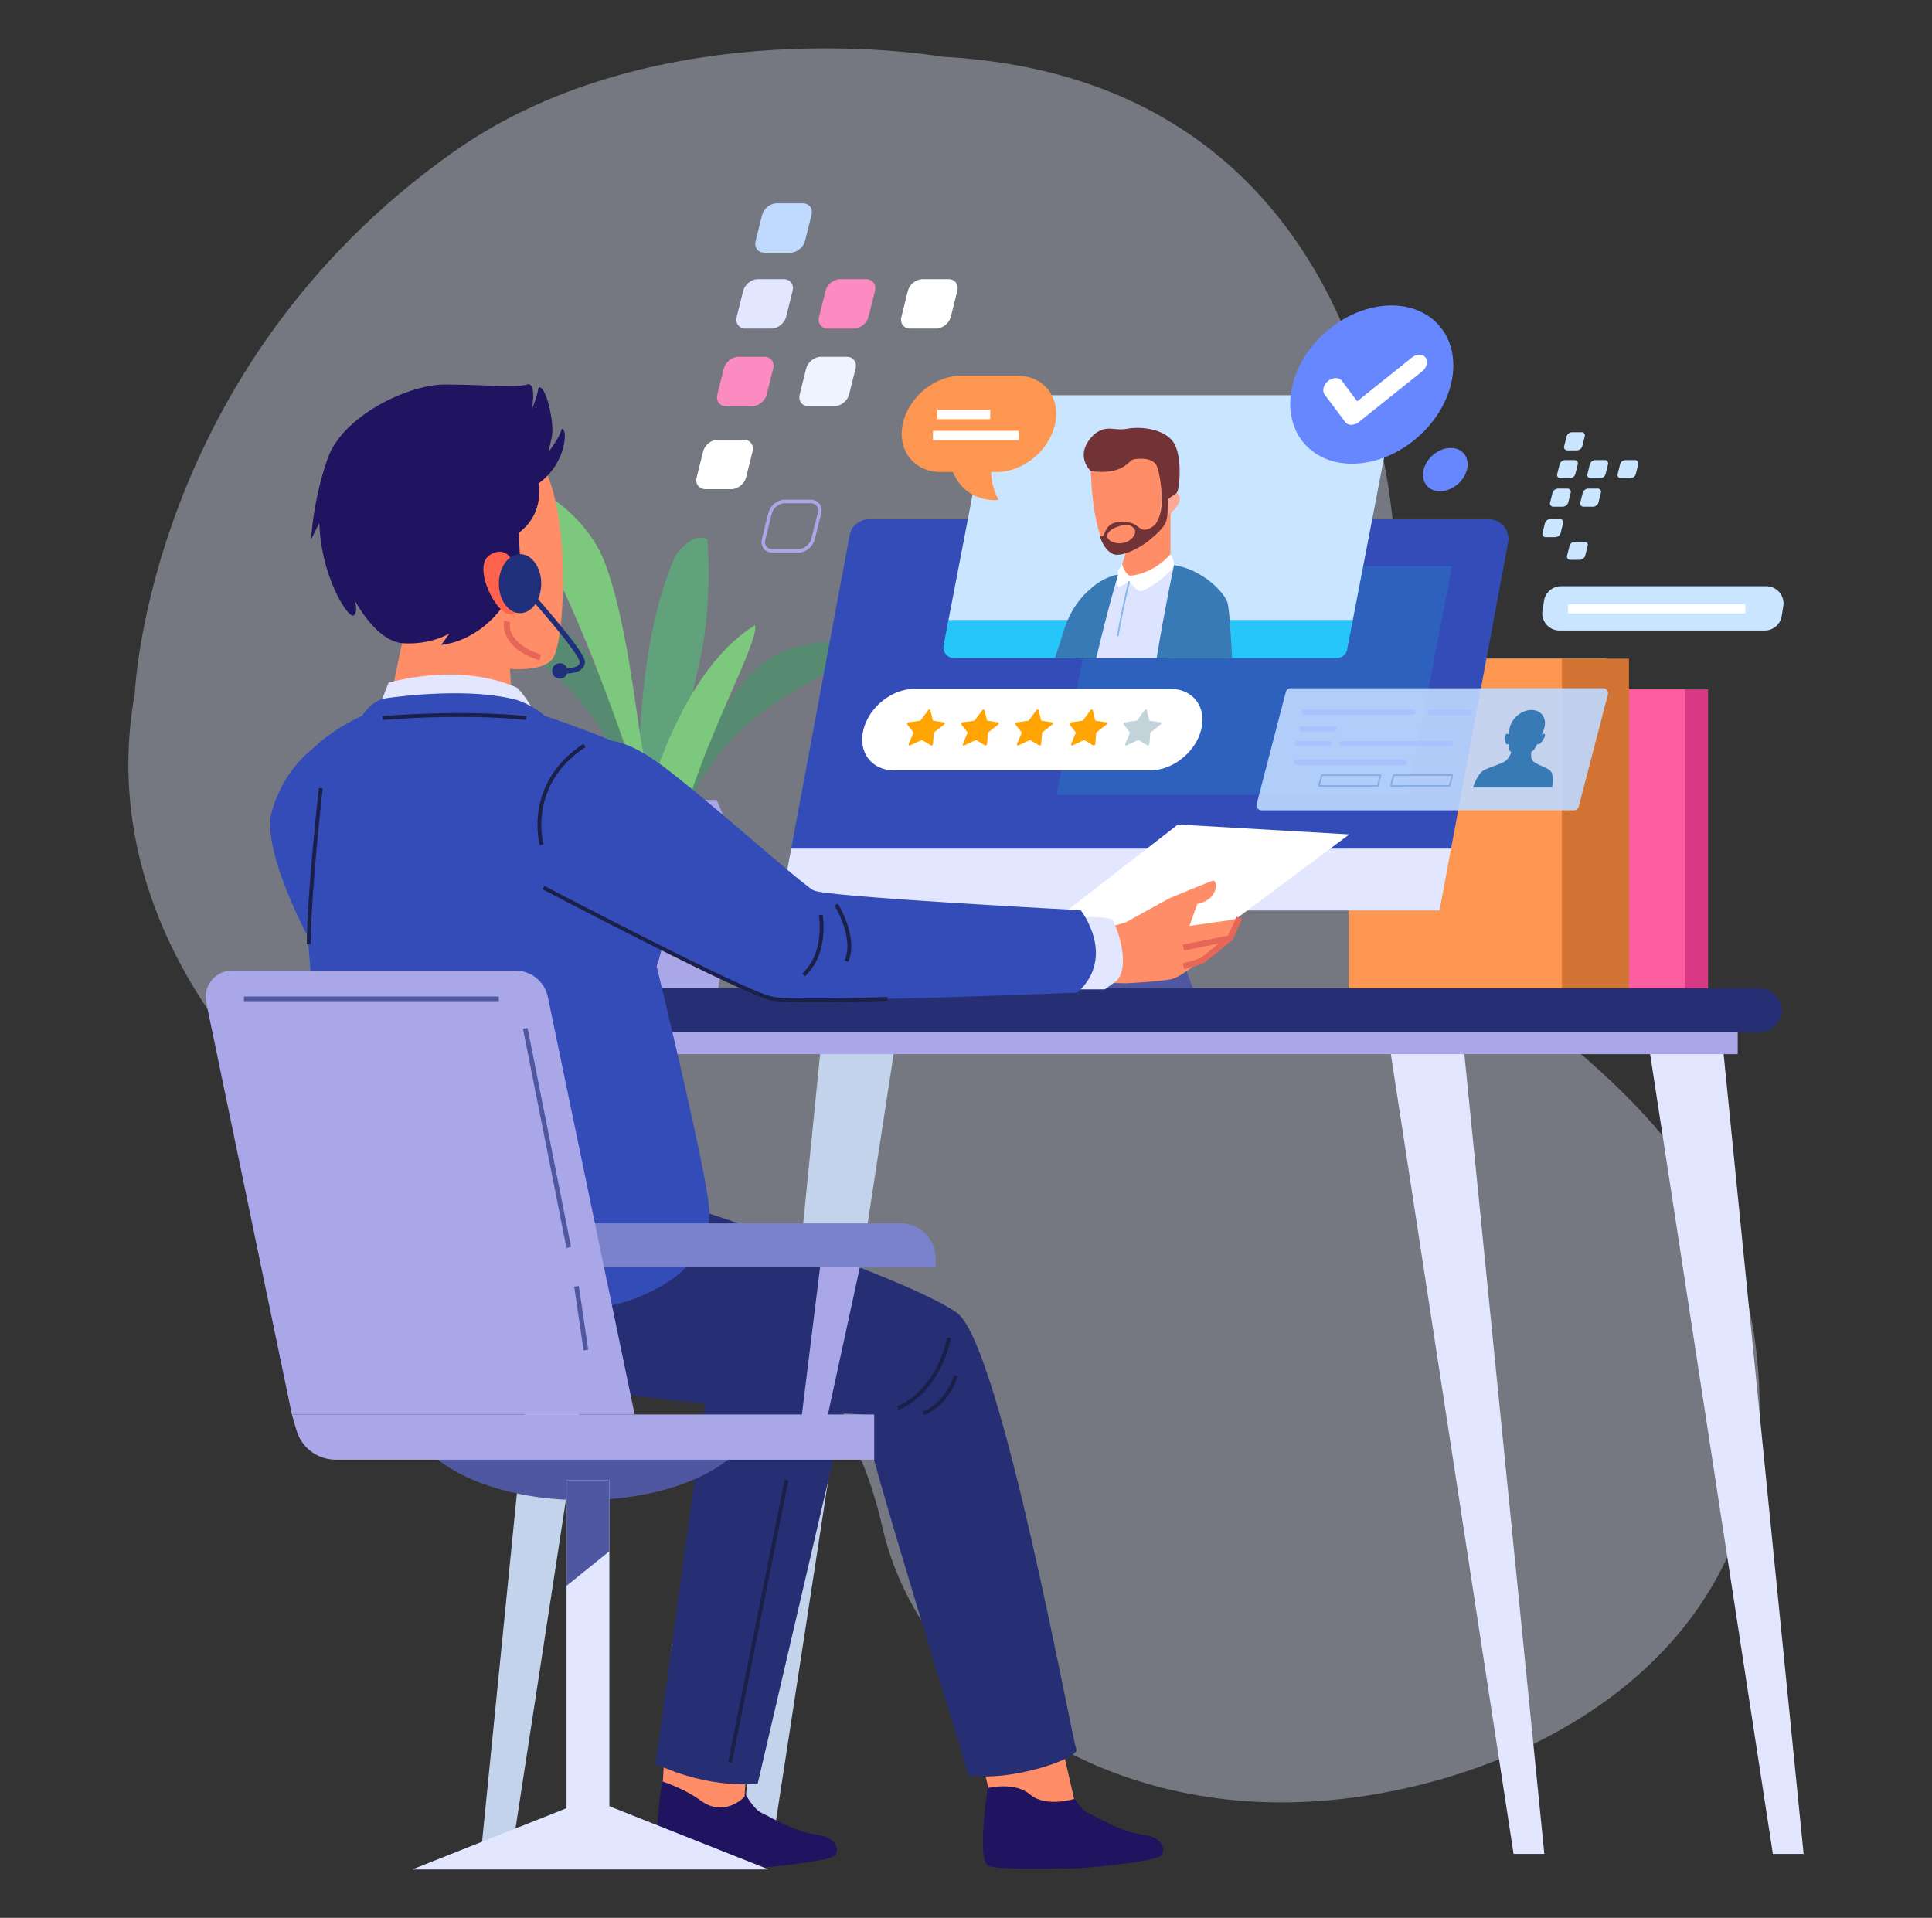 <svg id="Layer_1" data-name="Layer 1" xmlns="http://www.w3.org/2000/svg" viewBox="0 0 1650 1638"><rect x="0" y="0" width="1650" height="1638" fill="#333333" stroke="none"/><defs><style>.cls-1,.cls-12{fill:#e2e7ff;}.cls-1{opacity:0.38;}.cls-2{fill:#61a27d;}.cls-3{fill:#578b71;}.cls-4{fill:#7cc97d;}.cls-5{fill:#a9a7e7;}.cls-6{fill:#d83985;}.cls-7{fill:#ff5da2;}.cls-8{fill:#d17333;}.cls-9{fill:#fc9651;}.cls-10{fill:#344cb7;}.cls-11{fill:#4f57a0;}.cls-13{fill:#fff;}.cls-14{fill:#ff8d68;}.cls-15{fill:#c2d3eb;}.cls-16{fill:#262f74;}.cls-17{fill:#201360;}.cls-18,.cls-20,.cls-29,.cls-34,.cls-36,.cls-37,.cls-41,.cls-43,.cls-44{fill:none;}.cls-18{stroke:#1b2048;stroke-width:3.29px;}.cls-18,.cls-20,.cls-29,.cls-34,.cls-37,.cls-41,.cls-43,.cls-44{stroke-miterlimit:10;}.cls-19{fill:#ff634d;}.cls-20{stroke:#e66657;stroke-width:5.099px;}.cls-21{fill:#2e60be;}.cls-22{fill:#26c6f8;}.cls-23{fill:#cae5ff;}.cls-24{fill:#387ab6;}.cls-25{fill:#dce4ff;}.cls-26{fill:#fba894;}.cls-27{fill:#713336;}.cls-28{fill:#505e83;opacity:0.53;}.cls-29{stroke:#87b8eb;stroke-width:1.431px;}.cls-30{fill:#6787ff;}.cls-31,.cls-35{fill:#bfd9ff;}.cls-32{fill:#fc8bc2;}.cls-33{fill:#edf4ff;}.cls-34{stroke:#a9a7e7;stroke-width:2.986px;}.cls-35{opacity:0.9;}.cls-36{stroke:#a9c2ff;stroke-linecap:round;stroke-linejoin:round;stroke-width:4.284px;}.cls-37{stroke:#84aee5;stroke-width:1.428px;}.cls-38{fill:#ffa402;}.cls-39{fill:#c2d4d9;}.cls-40{fill:#202f7c;}.cls-41{stroke:#202f7c;stroke-width:4.387px;}.cls-42{fill:#7a82cc;}.cls-43{stroke:#4f57a0;stroke-width:3.982px;}.cls-44{stroke:#fff;stroke-width:7.964px;}</style></defs><path class="cls-1" d="M804.82,48.449c398.413,21.42,415.549,449.821,372.709,616.897-42.84,167.076,282.744,205.632,321.3,479.809,38.556,274.177-214.2,389.845-394.129,394.129-179.928,4.284-321.3-102.816-351.288-235.62S637.743,1106.599,487.803,1080.895C337.862,1055.191,67.97,853.842,115.094,592.518c0,0,11.035-278.059,272.04-462.673C562.779,5.609,804.82,48.449,804.82,48.449Z"/><path class="cls-2" d="M547.101,704.95S536.245,566.54,576.954,474.267c16.284-21.711,27.139-13.569,27.139-13.569s5.428,56.992-8.142,111.27c-13.569,54.279-21.711,160.121-21.711,160.121Z"/><path class="cls-3" d="M538.959,694.094s-2.714-65.134-70.562-122.127c-67.848-56.992-81.417-56.992-81.417-56.992s54.278-2.714,92.273,21.711c37.995,24.425,51.565,92.273,54.279,103.129,2.714,10.856,18.997,54.279,18.997,54.279Z"/><path class="cls-3" d="M582.974,704.074s12.716-63.938,88.534-109.798c75.818-45.859,89.226-43.769,89.226-43.769s-53.212-11.044-94.516,7.237c-41.305,18.28-65.165,83.227-69.519,93.535-4.354,10.308-27.133,50.704-27.133,50.704Z"/><path class="cls-4" d="M552.529,694.094s-70.562-233.397-132.982-287.675c2.714-8.142,75.99,16.283,97.701,75.99,21.711,59.706,27.14,149.265,35.281,173.691A399.068,399.068,0,0,0,571.527,702.236"/><path class="cls-4" d="M547.101,704.95s27.14-127.554,97.701-170.977c5.428,16.284-73.276,149.266-65.134,208.972C587.81,802.651,547.101,704.95,547.101,704.95Z"/><path class="cls-5" d="M508.353,848.714H612.723c6.424-43.529,11.819-82.671,12.816-97.628,2.056-30.839-8.336-56.973-13.502-67.848H509.039c-5.166,10.875-15.558,37.008-13.502,67.848C496.534,766.043,501.929,805.185,508.353,848.714Z"/><rect class="cls-6" x="1267.314" y="588.801" width="191.41" height="258.966"/><rect class="cls-7" x="1247.61" y="588.801" width="191.41" height="258.966"/><rect class="cls-8" x="1199.757" y="562.529" width="191.41" height="285.239"/><rect class="cls-9" x="1151.905" y="562.529" width="219.558" height="285.239"/><rect class="cls-8" x="1333.932" y="562.529" width="37.531" height="285.239"/><path class="cls-10" d="M275.547,633.839s-30.025,15.012-43.161,58.174c-13.136,43.161,58.173,159.508,58.173,153.879s71.31-37.531,71.31-37.531L326.215,677Z"/><polyline class="cls-11" points="1025.513 861.626 985.867 756.847 886.752 756.847 926.398 861.626"/><polyline class="cls-12" points="665.866 777.614 1229.408 777.614 1239.263 724.752 675.722 724.752"/><path class="cls-10" d="M725.596,457.247,675.722,724.752h563.542L1287.983,463.438a16.889,16.889,0,0,0-16.603-19.985h-529.182A16.889,16.889,0,0,0,725.596,457.247Z"/><polygon class="cls-13" points="1003.187 823.841 1152.374 712.655 1006.001 704.21 868.074 811.175 1003.187 823.841"/><path class="cls-14" d="M961.433,787.718l37.531-20.642s36.241-15.012,37.297-15.012,4.222,3.518.352,10.907-14.074,9.148-14.074,9.148l-6.686,18.648,34.717-4.926,7.976-1.877s-5.63,14.074-7.976,17.358c-2.346,3.284-15.481,11.729-15.481,11.729s-24.865,20.642-33.778,22.988-39.877,3.753-39.877,3.753l-19.704-.469-18.297,3.753s-9.383-17.358-7.976-41.754Z"/><polygon class="cls-12" points="1183.806 874.04 1292.647 1583.383 1318.919 1583.383 1247.61 870.286 1183.806 874.04"/><polygon class="cls-12" points="1405.241 874.04 1514.083 1583.383 1540.354 1583.383 1469.045 870.286 1405.241 874.04"/><polygon class="cls-15" points="767.208 874.04 658.367 1583.383 632.095 1583.383 703.405 870.286 767.208 874.04"/><polygon class="cls-15" points="545.773 874.04 436.932 1583.383 410.66 1583.383 481.97 870.286 545.773 874.04"/><rect class="cls-5" x="504.489" y="866.534" width="979.569" height="33.778"/><path class="cls-16" d="M1502.823,881.546H534.514A18.766,18.766,0,0,1,515.748,862.78h0a18.766,18.766,0,0,1,18.766-18.766H1502.823a18.766,18.766,0,0,1,18.766,18.766h0A18.766,18.766,0,0,1,1502.823,881.546Z"/><path class="cls-17" d="M566.949,1512.078s6.156-15.072,31.89-12.39c25.734,2.681,28.921,7.449,32.492,20.076,3.571,12.626,13.085,25.948,19.123,28.607s28.371,16.338,46.197,18.422c17.826,2.083,20.319,12.793,16.63,17.897-3.689,5.104-70.298,12.298-85.13,11.053,0,0-50.149,1.466-62.13-1.887S566.207,1517.037,566.949,1512.078Z"/><path class="cls-14" d="M573.771,1404.018l-7.724,117.627s18.336,5.905,32.292,16.131c20.62,15.112,37.51-3.185,37.51-3.185l4.652-74.01Z"/><path class="cls-16" d="M723.109,1196.809l-76.001,326.523s-39.408,5.63-87.26-16.889c0,0,42.223-306.819,45.038-326.523C607.7,1160.217,717.479,1179.92,723.109,1196.809Z"/><path class="cls-14" d="M415.027,352.041s31.201,5.813,51.708,51.765c20.508,45.952,15.572,146.822,4.768,159.368-10.804,12.546-46.296,10.383-96.17-2.483-52.695-13.594-73.68-66.046-85.245-100.794C267.943,393.354,322.198,319.764,415.027,352.041Z"/><path class="cls-14" d="M328.407,620.98l17.947-85.963S392.548,518.147,424.075,547.596l10.726,13.087,3.651,54.958S390.035,628.714,328.407,620.98Z"/><path class="cls-17" d="M327.405,1149.637s100.562,29.424,219.839,25.364c119.277-4.06,135.06-37.881,138.78-70.124,3.72-32.243-89.063-51.858-129.424-62.455-40.36-10.597-178.351-50.28-215.667-10.032S294.936,1122.129,327.405,1149.637Z"/><path class="cls-17" d="M845.62,1512.078s6.157-15.072,31.89-12.39c25.734,2.681,28.921,7.449,32.492,20.076,3.571,12.626,13.085,25.948,19.123,28.607,6.038,2.659,28.37,16.338,46.197,18.422,17.827,2.083,20.319,12.793,16.63,17.897-3.69,5.104-70.299,12.298-85.13,11.053,0,0-50.149,1.466-62.129-1.887C832.712,1590.501,844.877,1517.037,845.62,1512.078Z"/><path class="cls-14" d="M815.999,1412.615l28.149,114.471s22.519-5.63,35.655,5.63c13.136,11.259,37.531,3.753,37.531,3.753L896.691,1446.393Z"/><path class="cls-16" d="M583.304,1029.795c5.63,0,197.04,63.803,234.571,91.952,37.531,30.025,97.581,364.523,101.335,372.03,3.753,7.506-54.42,28.149-91.952,22.519-1.877-7.506-90.075-289.461-90.075-308.226,0,0-150.125-7.506-213.929-18.766-63.803-11.259-106.964-13.136-133.236-82.569s127.607-75.063,127.607-75.063Z"/><path class="cls-12" d="M910.766,783.026s36.593-.938,39.408,2.815c2.815,3.753,15.951,37.531,3.753,51.606l-10.321,7.507H911.704Z"/><path class="cls-12" d="M321.992,608.505l9.852-25.334s59.112-18.297,109.779,4.222c12.667,12.667,19.704,32.371,19.704,32.371Z"/><path class="cls-10" d="M309.326,611.32s7.506-13.136,20.642-15.012c13.136-1.877,73.186-9.383,112.594,1.877,15.012,5.63,22.519,13.136,22.519,13.136s56.297,18.766,75.063,30.025c18.766,11.259,24.396,97.582,28.149,125.73,3.753,28.148-7.507,58.174-7.507,58.174s45.038,183.904,45.038,210.176-15.013,56.297-67.556,75.063c-52.544,18.766-195.163,11.259-243.954-18.766-15.012-30.025-37.531-386.573-41.285-420.351C249.275,637.592,309.326,611.32,309.326,611.32Z"/><path class="cls-10" d="M509.18,633.839s14.074-8.445,47.853,14.074c33.778,22.519,126.668,106.964,137.928,112.594,11.259,5.63,228.003,16.889,228.003,16.889s30.963,39.408-2.815,70.371c0,0-209.237,8.444-248.645,5.63s-170.768-78.816-170.768-78.816S447.253,695.766,509.18,633.839Z"/><path class="cls-18" d="M464.067,758.043s175.482,92.128,195.954,95.052c20.473,2.925,97.977,0,97.977,0"/><path class="cls-18" d="M700.967,781.441s5.849,32.172-14.623,51.182"/><path class="cls-18" d="M714.128,772.667s17.548,27.785,8.774,48.257"/><path class="cls-18" d="M462.605,721.484s-14.624-51.182,36.559-84.816"/><path class="cls-18" d="M273.962,673.227S263.725,763.893,263.725,806.3"/><path class="cls-18" d="M326.606,613.271s67.268-5.849,122.837,0"/><path class="cls-18" d="M766.773,1202.597s32.172-10.237,43.87-59.956"/><path class="cls-18" d="M788.708,1206.984s19.011-5.849,27.785-32.172"/><line class="cls-18" x1="671.72" y1="1264.015" x2="623.463" y2="1505.302"/><path class="cls-17" d="M459.92,412.873s5.63,25.334-16.889,42.223l1.407,28.149s8.445,25.334,2.815,28.149c-5.63,2.815-7.037-1.408-7.037-1.408s-18.297-29.556-23.927-30.963c-5.63-1.408,12.667,39.408,12.667,39.408s-18.297,28.149-52.075,32.37l7.037-9.852s-15.482,9.852-39.408,8.445c-23.927-1.408-42.223-38-42.223-38s4.222,9.852,0,14.074c-4.222,4.222-28.149-32.371-29.556-78.816l-7.037,14.074a271.274,271.274,0,0,1,14.074-68.964c12.667-36.593,68.964-63.334,99.927-63.334,30.963,0,61.927,2.815,70.371,0,8.444-2.815,4.222,21.111,4.222,21.111s4.222-9.852,5.63-18.297c5.63-4.222,14.074,29.556,11.259,42.223l-2.815,12.667s9.852-12.667,11.259-19.704C485.254,365.021,483.846,395.984,459.92,412.873Z"/><path class="cls-19" d="M439.498,482.993s-5.687-18.843-21.293-8.935,6.562,54.271,19.615,50.447C450.873,520.68,442.931,490.158,439.498,482.993Z"/><polyline class="cls-20" points="1010.693 809.298 1050.57 801.323 1058.546 783.964"/><path class="cls-20" d="M1049.163,802.261s-20.173,16.889-22.988,18.297-15.482,4.691-15.482,4.691"/><path class="cls-20" d="M433.179,530.628s-5.63,19.704,28.148,30.963"/><polygon class="cls-21" points="1202.572 678.876 902.321 678.876 939.853 483.714 1240.104 483.714 1202.572 678.876"/><path class="cls-22" d="M805.844,551.274a9.071,9.071,0,0,0,8.907,10.783h326.871a9.071,9.071,0,0,0,8.907-7.358l4.81-25.013h-345.344Z"/><path class="cls-23" d="M1181.301,337.583H854.43a9.07,9.07,0,0,0-8.907,7.357L809.995,529.686h345.344l34.869-181.32A9.07,9.07,0,0,0,1181.301,337.583Z"/><path class="cls-24" d="M957.823,562.198c4.302-11.87,6.961-20.356,6.961-20.356s9.859-51.532-34.056-38.313c0,0-15.236,11.427-22.405,35.625-2.226,7.512-4.883,15.542-7.49,23.045Z"/><path class="cls-25" d="M1048.781,562.198c-.807-25.409-2.384-45.784-5.129-51.276-8.066-14.787-41.002-28.231-41.002-28.231l-45.035,6.722s-18.821,5.377-24.87,18.82c-2.032,4.517-6.95,26.498-12.2,53.964Z"/><path class="cls-14" d="M965.304,452.197s-2.722,20.144-8.711,34.844c0,0-1.633,11.433,22.322,6.533,23.955-4.9,20.689-16.878,20.689-16.878V429.331Z"/><path class="cls-14" d="M931.674,402.392s.27,45.038,13.195,66.735c8.825,9.126,38.905-5.207,51.565-24.571,12.66-19.363,12.41-48.493,2.393-64.712-10.016-16.218-43.01-11.342-52.677-5.74C936.483,379.706,931.127,395.191,931.674,402.392Z"/><path class="cls-26" d="M992.454,427.835s8.494-13.09,14.176-5.296c5.682,7.793-13.996,23.733-15.501,17.668C989.625,434.142,992.454,427.835,992.454,427.835Z"/><path class="cls-27" d="M931.674,402.392s-15.8-13.894,3.255-31.86c10.889-8.167,16.334-2.178,27.767-4.356,11.433-2.178,32.122,0,39.744,11.978,7.622,11.977,4.9,39.744,2.722,42.466-2.178,2.722-8.711,4.356-8.711,9.255,0,4.9-1.089,8.711-2.722,8.711s-1.633-8.167-1.633-14.155-1.089-17.422-3.811-25.588c-2.722-8.167-15.244-7.622-20.144-6.533C963.24,393.398,959.996,405.942,931.674,402.392Z"/><path class="cls-28" d="M990.999,415.923s.355-.179.901-.405l-.005-.043Z"/><path class="cls-27" d="M991.9,415.517c.1.892,2.952,26.971-7.399,34.238-10.755,7.17-11.203-2.016-19.717-3.361s-15.46-.896-19.269,4.705c-3.361,5.601-2.689,8.066-5.826,6.497-.672,1.793,4.033,12.771,11.203,15.684,7.17,2.913,24.198-6.049,31.815-12.771,7.618-6.721,12.323-10.979,13.668-16.804,1.344-5.826.672-17.028,2.241-24.87C999.514,412.914,994.097,414.607,991.9,415.517Zm-39.214,48.129c-10.307-2.241-8.962-10.307,1.568-13.667,0,0,11.203-5.153,15.012,2.689C970.834,457.821,962.992,465.887,952.686,463.647Z"/><path class="cls-13" d="M999.625,473.281s-13.107,16.468-34.617,18.485c-4.369-1.68-6.722-9.747-6.722-9.747l-3.361,5.041s-1.68,10.082,0,14.116c2.016.336,9.41-4.705,9.41-4.705s5.041,7.058,8.738,8.402,27.223-14.451,29.575-22.181C1002.65,482.691,1002.482,477.146,999.625,473.281Z"/><path class="cls-24" d="M1052.212,562.198c-1.169-25.044-2.668-44.189-4.079-48.139C1042.756,501.512,1022.591,485.38,1002.65,482.691c0,0-7.489,34.576-14.86,79.506Z"/><path class="cls-24" d="M936.207,562.198c10.565-44.828,18.719-71.44,18.719-71.44-6.05.672-16.804,5.377-24.198,12.771-4.014,8.029-10.248,31.083-16.689,58.669Z"/><path class="cls-24" d="M1048.18,562.198c.734-23.979-.609-46.15-4.529-51.276-12.771-10.754-26.214-10.082-32.936,2.017-3.674,6.614-8.551,29.688-12.22,49.259Z"/><path class="cls-29" d="M964.337,496.471c-3.809,15.526-6.969,31.226-9.825,46.952"/><ellipse class="cls-30" cx="1171.543" cy="328.466" rx="76.526" ry="59.677" transform="translate(75.969 857.73) rotate(-41.447)"/><path class="cls-30" d="M1252.852,401.062c-2.547,10.215-12.892,18.495-23.107,18.495-10.214,0-16.43-8.281-13.884-18.495,2.547-10.214,12.892-18.495,23.106-18.495S1255.399,390.848,1252.852,401.062Z"/><path class="cls-13" d="M1154.118,362.809a6.4,6.4,0,0,1-5.268-2.434l-17.464-23.264c-2.437-3.244-1.125-8.505,2.929-11.749,4.055-3.246,9.313-3.246,11.749,0l13.055,17.388,46.639-37.329c4.055-3.246,9.313-3.246,11.749,0,2.437,3.244,1.125,8.505-2.929,11.749l-53.978,43.206A10.547,10.547,0,0,1,1154.118,362.809Z"/><path class="cls-31" d="M674.977,215.818H652.874c-5.549,0-8.925-4.498-7.542-10.047l5.511-22.103c1.384-5.549,7.003-10.047,12.552-10.047h22.103c5.549,0,8.925,4.498,7.542,10.047L687.529,205.771C686.146,211.32,680.526,215.818,674.977,215.818Z"/><path class="cls-12" d="M658.82,280.62H636.717c-5.549,0-8.925-4.498-7.542-10.047l5.511-22.104c1.384-5.548,7.003-10.047,12.552-10.047h22.103c5.549,0,8.925,4.498,7.542,10.047l-5.511,22.104C669.989,276.123,664.369,280.62,658.82,280.62Z"/><path class="cls-32" d="M729.149,280.62H707.046c-5.549,0-8.925-4.498-7.542-10.047l5.511-22.104c1.384-5.548,7.003-10.047,12.552-10.047h22.103c5.549,0,8.925,4.498,7.542,10.047l-5.511,22.104C740.317,276.123,734.698,280.62,729.149,280.62Z"/><path class="cls-13" d="M799.477,280.62H777.374c-5.549,0-8.925-4.498-7.542-10.047l5.511-22.104c1.383-5.548,7.003-10.047,12.552-10.047h22.104c5.548,0,8.925,4.498,7.541,10.047l-5.511,22.104C810.645,276.123,805.026,280.62,799.477,280.62Z"/><path class="cls-32" d="M642.288,346.931H620.184c-5.549,0-8.925-4.498-7.542-10.047l5.511-22.103c1.384-5.549,7.003-10.047,12.552-10.047h22.103c5.549,0,8.925,4.499,7.542,10.047l-5.511,22.103C653.456,342.432,647.836,346.931,642.288,346.931Z"/><path class="cls-13" d="M624.627,417.761H602.524c-5.549,0-8.925-4.498-7.542-10.047l5.511-22.103c1.383-5.549,7.003-10.047,12.551-10.047h22.104c5.548,0,8.925,4.498,7.542,10.047l-5.511,22.103C635.796,413.263,630.176,417.761,624.627,417.761Z"/><path class="cls-33" d="M712.616,346.931H690.513c-5.55,0-8.926-4.498-7.542-10.047l5.511-22.103c1.383-5.549,7.004-10.047,12.552-10.047h22.104c5.548,0,8.925,4.499,7.541,10.047l-5.511,22.103C723.785,342.432,718.165,346.931,712.616,346.931Z"/><path class="cls-34" d="M681.805,470.508H659.701c-5.549,0-8.925-4.498-7.542-10.047l5.511-22.103c1.384-5.549,7.003-10.047,12.552-10.047h22.103c5.549,0,8.925,4.498,7.542,10.047l-5.511,22.103C692.973,466.009,687.353,470.508,681.805,470.508Z"/><path class="cls-23" d="M1346.748,384.644h-8.114a2.786,2.786,0,0,1-2.769-3.688l2.023-8.114a5.039,5.039,0,0,1,4.608-3.688h8.114a2.786,2.786,0,0,1,2.769,3.688l-2.023,8.114A5.039,5.039,0,0,1,1346.748,384.644Z"/><path class="cls-23" d="M1340.817,408.433h-8.114a2.786,2.786,0,0,1-2.769-3.688l2.023-8.114a5.039,5.039,0,0,1,4.608-3.688h8.114a2.787,2.787,0,0,1,2.769,3.688l-2.023,8.114A5.038,5.038,0,0,1,1340.817,408.433Z"/><path class="cls-23" d="M1366.635,408.433h-8.114a2.786,2.786,0,0,1-2.769-3.688l2.023-8.114a5.039,5.039,0,0,1,4.608-3.688h8.114a2.786,2.786,0,0,1,2.769,3.688l-2.023,8.114A5.038,5.038,0,0,1,1366.635,408.433Z"/><path class="cls-23" d="M1392.453,408.433h-8.114a2.787,2.787,0,0,1-2.769-3.688l2.023-8.114a5.038,5.038,0,0,1,4.608-3.688h8.114a2.786,2.786,0,0,1,2.769,3.688l-2.023,8.114A5.038,5.038,0,0,1,1392.453,408.433Z"/><path class="cls-23" d="M1334.748,432.776h-8.114a2.787,2.787,0,0,1-2.769-3.688l2.023-8.114a5.039,5.039,0,0,1,4.608-3.688h8.114a2.787,2.787,0,0,1,2.769,3.688l-2.023,8.114A5.038,5.038,0,0,1,1334.748,432.776Z"/><path class="cls-23" d="M1328.265,458.778h-8.114a2.786,2.786,0,0,1-2.769-3.688l2.023-8.114a5.037,5.037,0,0,1,4.607-3.688h8.115a2.786,2.786,0,0,1,2.769,3.688l-2.023,8.114A5.038,5.038,0,0,1,1328.265,458.778Z"/><path class="cls-23" d="M1360.566,432.776H1352.452a2.786,2.786,0,0,1-2.769-3.688l2.023-8.114a5.039,5.039,0,0,1,4.608-3.688h8.114a2.787,2.787,0,0,1,2.769,3.688l-2.023,8.114A5.038,5.038,0,0,1,1360.566,432.776Z"/><path class="cls-23" d="M1349.255,478.142h-8.114a2.787,2.787,0,0,1-2.769-3.688l2.023-8.114a5.038,5.038,0,0,1,4.608-3.688h8.114a2.787,2.787,0,0,1,2.769,3.688l-2.023,8.114A5.038,5.038,0,0,1,1349.255,478.142Z"/><path class="cls-35" d="M1344.149,692.089H1077.373a4.284,4.284,0,0,1-4.146-5.364L1098.131,591.04a4.284,4.284,0,0,1,4.146-3.205h266.776a4.284,4.284,0,0,1,4.146,5.364l-24.904,95.685A4.284,4.284,0,0,1,1344.149,692.089Z"/><line class="cls-36" x1="1113.961" y1="608.305" x2="1206.79" y2="608.305"/><line class="cls-36" x1="1106.82" y1="651.149" x2="1199.649" y2="651.149"/><line class="cls-36" x1="1145.856" y1="634.963" x2="1238.685" y2="634.963"/><line class="cls-36" x1="1111.58" y1="622.586" x2="1139.429" y2="622.586"/><line class="cls-36" x1="1107.772" y1="634.963" x2="1135.621" y2="634.963"/><line class="cls-36" x1="1221.547" y1="608.305" x2="1254.632" y2="608.305"/><path class="cls-37" d="M1237.759,671.248h-49.405a.381.381,0,0,1-.368-.476l2.211-8.495a.381.381,0,0,1,.368-.285h49.405a.381.381,0,0,1,.368.476l-2.211,8.496A.381.381,0,0,1,1237.759,671.248Z"/><path class="cls-37" d="M1176.349,671.248h-49.405a.38.38,0,0,1-.368-.476l2.211-8.495a.38.38,0,0,1,.368-.285h49.405a.381.381,0,0,1,.368.476l-2.211,8.496A.381.381,0,0,1,1176.349,671.248Z"/><path class="cls-24" d="M1324.593,658.931c-2.532-3.373-12.806-5.826-15.645-9.2-1.45-1.723-1.45-4.925-1.104-7.647a10.538,10.538,0,0,0,2.35-1.891,45.404,45.404,0,0,0,2.779-4.899,1.592,1.592,0,0,0,1.182.493c1.348-.041,6.484-7.03,5.16-8.65-.757-.926-1.98-.123-2.889.735,1.359-3.112,2.315-5.498,2.315-5.498h-.051c.129-.393.248-.788.348-1.188,2.038-8.171-2.935-14.795-11.107-14.795-8.171,0-16.447,6.624-18.484,14.795-.1.401-.178.796-.245,1.188h-.052s-.234,2.386-.426,5.498c-.481-.858-1.303-1.662-2.522-.735-2.132,1.62-.482,8.61.847,8.65a2.56,2.56,0,0,0,1.427-.493,30.022,30.022,0,0,0,.336,4.899,5.999,5.999,0,0,0,1.892,2.321c-1.017,2.622-2.565,5.584-4.754,7.217-4.521,3.373-16.018,5.826-20.232,9.2-3.791,3.034-7.173,11.895-7.814,13.645h67.699C1325.834,670.826,1326.871,661.965,1324.593,658.931Z"/><path class="cls-13" d="M982.424,657.964h-218.905c-19.218,0-30.913-15.579-26.121-34.797h0c4.791-19.218,24.255-34.797,43.473-34.797h218.905c19.218,0,30.913,15.579,26.121,34.797h0C1021.105,642.384,1001.642,657.964,982.424,657.964Z"/><path class="cls-38" d="M786.738,632.253l-9.386,4.363c-.883.411-1.631-.253-1.265-1.122l3.889-9.24a.931.931,0,0,0-.071-.943l-5.082-6.545c-.478-.616.139-1.689,1.043-1.816l9.615-1.349a1.47,1.47,0,0,0,.946-.583l6.246-8.407c.588-.791,1.716-.791,1.91,0l2.053,8.407a.765.765,0,0,0,.656.583l8.942,1.349c.841.127.923,1.2.137,1.816l-8.345,6.545a1.378,1.378,0,0,0-.542.943l-.719,9.24a1.348,1.348,0,0,1-1.825,1.122l-7.21-4.363A1.062,1.062,0,0,0,786.738,632.253Z"/><path class="cls-38" d="M832.956,632.253l-9.386,4.363c-.883.411-1.631-.253-1.265-1.122l3.889-9.24a.932.932,0,0,0-.071-.943l-5.082-6.545c-.478-.616.138-1.689,1.043-1.816l9.615-1.349a1.471,1.471,0,0,0,.947-.583l6.245-8.407c.588-.791,1.716-.791,1.91,0l2.053,8.407a.767.767,0,0,0,.657.583l8.942,1.349c.842.127.923,1.2.137,1.816l-8.346,6.545a1.376,1.376,0,0,0-.541.943l-.719,9.24a1.347,1.347,0,0,1-1.825,1.122l-7.211-4.363A1.061,1.061,0,0,0,832.956,632.253Z"/><path class="cls-38" d="M879.174,632.253l-9.386,4.363c-.883.411-1.631-.253-1.265-1.122l3.889-9.24a.933.933,0,0,0-.072-.943l-5.082-6.545c-.478-.616.138-1.689,1.043-1.816l9.615-1.349a1.47,1.47,0,0,0,.947-.583l6.246-8.407c.588-.791,1.717-.791,1.909,0l2.054,8.407a.766.766,0,0,0,.657.583l8.942,1.349c.842.127.923,1.2.137,1.816l-8.346,6.545a1.378,1.378,0,0,0-.541.943l-.719,9.24a1.347,1.347,0,0,1-1.824,1.122l-7.211-4.363A1.061,1.061,0,0,0,879.174,632.253Z"/><path class="cls-38" d="M925.391,632.253l-9.386,4.363c-.884.411-1.631-.253-1.265-1.122l3.889-9.24a.93.93,0,0,0-.071-.943l-5.082-6.545c-.478-.616.138-1.689,1.044-1.816l9.613-1.349a1.469,1.469,0,0,0,.948-.583l6.246-8.407c.588-.791,1.716-.791,1.909,0l2.054,8.407a.766.766,0,0,0,.656.583l8.942,1.349c.841.127.923,1.2.137,1.816l-8.346,6.545a1.378,1.378,0,0,0-.542.943l-.719,9.24a1.347,1.347,0,0,1-1.824,1.122l-7.211-4.363A1.061,1.061,0,0,0,925.391,632.253Z"/><path class="cls-39" d="M971.609,632.253l-9.386,4.363c-.884.411-1.631-.253-1.265-1.122l3.889-9.24a.934.934,0,0,0-.071-.943l-5.082-6.545c-.479-.616.138-1.689,1.043-1.816l9.614-1.349a1.47,1.47,0,0,0,.947-.583l6.245-8.407c.588-.791,1.716-.791,1.91,0l2.053,8.407a.765.765,0,0,0,.656.583l8.942,1.349c.841.127.922,1.2.137,1.816l-8.346,6.545a1.378,1.378,0,0,0-.54.943l-.72,9.24a1.347,1.347,0,0,1-1.824,1.122l-7.211-4.363A1.061,1.061,0,0,0,971.609,632.253Z"/><ellipse class="cls-40" cx="444.142" cy="498.476" rx="18.097" ry="25.225"/><path class="cls-41" d="M446.884,500.67s50.451,55.935,50.451,64.709c0,8.774-16.451,7.677-16.451,7.677"/><path class="cls-40" d="M484.723,573.056a6.581,6.581,0,1,1-6.581-6.58A6.581,6.581,0,0,1,484.723,573.056Z"/><path class="cls-11" d="M357.178,1227.773c17.918,30.912,74.129,53.482,140.743,53.482s122.825-22.571,140.743-53.482Z"/><polygon class="cls-5" points="737.183 1069.203 703.405 1224.958 682.763 1224.958 701.528 1072.956 737.183 1069.203"/><path class="cls-42" d="M496.737,1044.807H769.085a30.025,30.025,0,0,1,30.025,30.025v7.507a0,0,0,0,1,0,0H496.737a0,0,0,0,1,0,0v-37.531A0,0,0,0,1,496.737,1044.807Z"/><path class="cls-5" d="M249.275,1208.069,176.095,856.105A22.519,22.519,0,0,1,198.142,829.002H440.306a28.148,28.148,0,0,1,27.559,22.418l74.154,356.648"/><path class="cls-5" d="M746.595,1246.677H286.723a34.917,34.917,0,0,1-33.521-25.141l-3.927-13.467H746.595Z"/><rect class="cls-12" x="483.846" y="1264.366" width="36.593" height="326.523"/><polygon class="cls-11" points="520.439 1324.885 483.846 1354.441 483.846 1264.366 520.439 1264.366 520.439 1324.885"/><polygon class="cls-12" points="519.316 1542.228 505.933 1542.228 502.587 1542.228 489.204 1542.228 352.029 1596.688 656.491 1596.688 519.316 1542.228"/><line class="cls-43" x1="208.349" y1="853.08" x2="426.023" y2="853.08"/><line class="cls-43" x1="448.587" y1="878.298" x2="485.751" y2="1065.445"/><line class="cls-43" x1="492.387" y1="1098.627" x2="500.351" y2="1153.046"/><path class="cls-23" d="M1507.133,538.513H1331.857a14.713,14.713,0,0,1-14.533-17.007l1.327-8.402a14.712,14.712,0,0,1,14.533-12.418h175.276a14.713,14.713,0,0,1,14.533,17.007l-1.327,8.402A14.712,14.712,0,0,1,1507.133,538.513Z"/><line class="cls-44" x1="1339.194" y1="519.931" x2="1490.505" y2="519.931"/><path class="cls-9" d="M868.691,320.839H820.909c-22.724,0-45.061,18.422-49.891,41.146v0c-4.83,22.724,9.676,41.146,32.4,41.146H813.79c11.592,27.443,38.968,23.891,38.968,23.891-5.176-10.315-6.281-18.574-6.246-23.891h4.687c22.724,0,45.061-18.422,49.892-41.146v-0C905.921,339.26,891.415,320.839,868.691,320.839Z"/><line class="cls-44" x1="800.583" y1="354.021" x2="845.711" y2="354.021"/><line class="cls-44" x1="796.774" y1="371.939" x2="870.107" y2="371.939"/></svg>